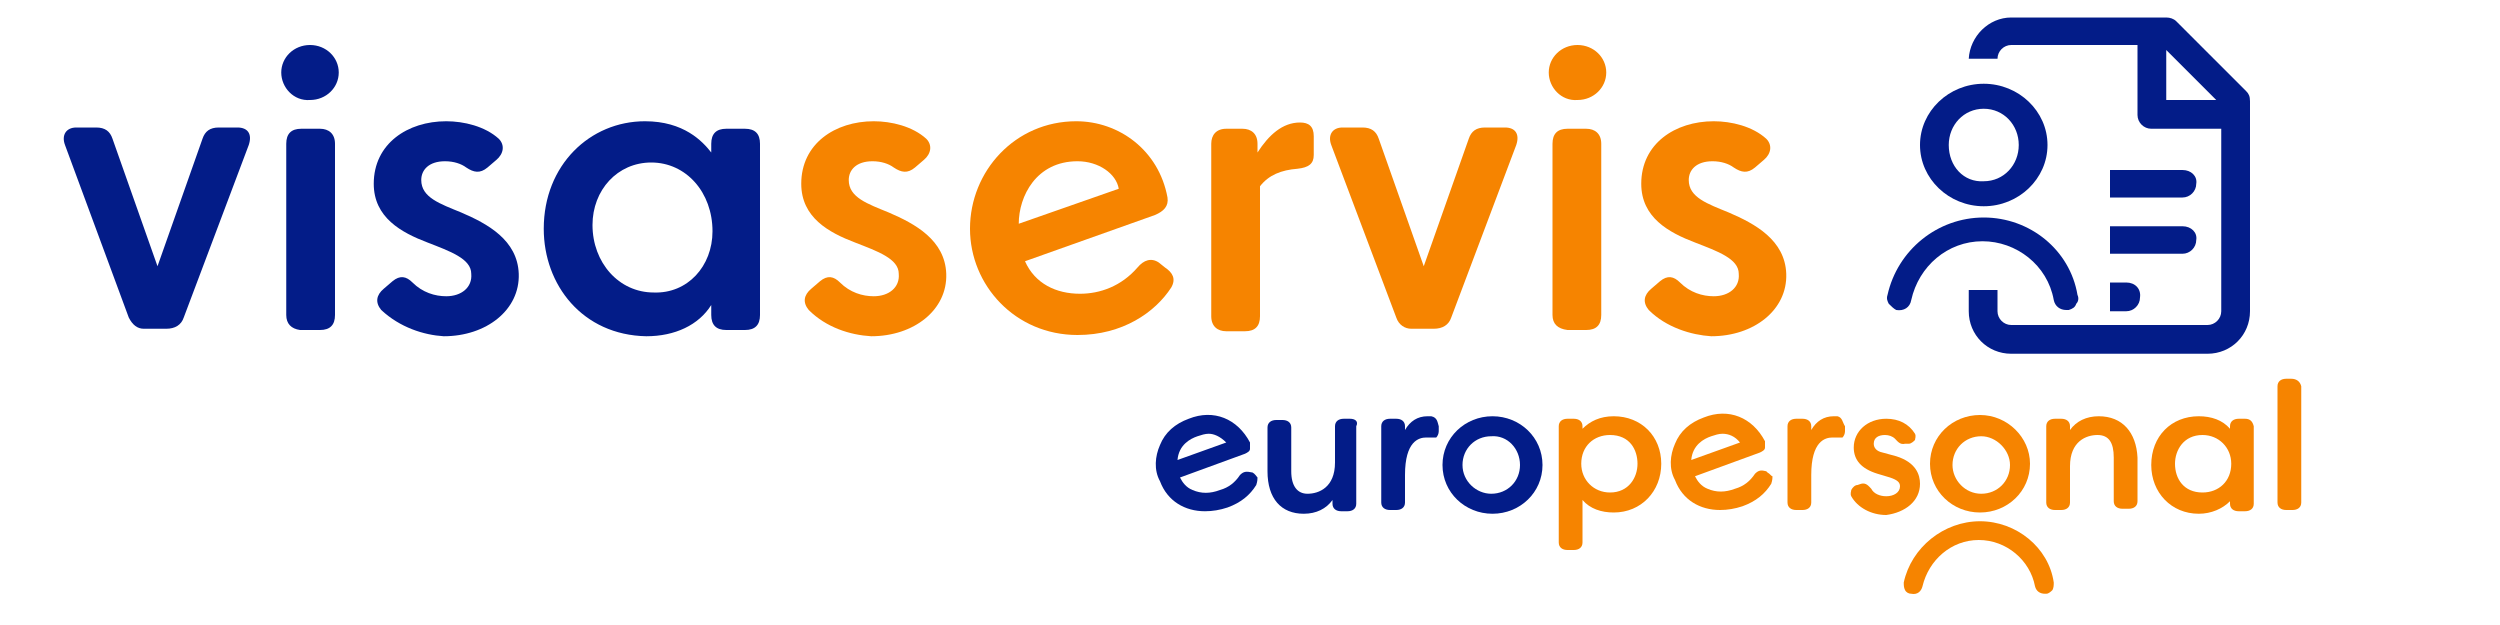 <?xml version="1.0" encoding="utf-8"?>
<!-- Generator: Adobe Illustrator 27.7.0, SVG Export Plug-In . SVG Version: 6.00 Build 0)  -->
<svg version="1.1" id="Layer_1" xmlns="http://www.w3.org/2000/svg" xmlns:xlink="http://www.w3.org/1999/xlink" x="0px" y="0px"
	 viewBox="0 0 200 50" style="enable-background:new 0 0 200 50;" xml:space="preserve">
<style type="text/css">
	.st0{fill:#031C88;}
	.st1{fill:#F68400;}
</style>
<g>
	<g>
		<path class="st0" d="M100.2,37.8L100.2,37.8c-0.5-0.1-0.7-0.1-1,0.2c-0.4,0.6-0.9,1-1.6,1.2c-0.8,0.3-1.5,0.3-2.2,0
			c-0.5-0.2-0.8-0.6-1-1l5.2-1.9c0.2-0.1,0.4-0.2,0.4-0.4c0-0.1,0-0.3,0-0.5c-1-1.9-2.9-2.7-4.9-1.9c-1.1,0.4-1.9,1.1-2.3,2.1
			c-0.4,0.9-0.5,2,0,2.9c0.6,1.6,2,2.4,3.6,2.4c0.6,0,1.2-0.1,1.8-0.3c1.1-0.4,1.8-1,2.3-1.8c0.1-0.3,0.1-0.5,0.1-0.6
			C100.5,38.1,100.4,37.9,100.2,37.8z M98.1,35.4l-3.9,1.4c0.1-1.2,1-1.7,1.6-1.9c0.3-0.1,0.6-0.2,0.9-0.2
			C97.1,34.7,97.6,34.9,98.1,35.4z"/>
		<path class="st0" d="M108,33.5h-0.5c-0.4,0-0.7,0.2-0.7,0.6V37c0,2-1.3,2.5-2.2,2.5c-0.8,0-1.3-0.6-1.3-1.8v-3.5
			c0-0.4-0.3-0.6-0.7-0.6h-0.5c-0.4,0-0.7,0.2-0.7,0.6v3.5c0,2.2,1.1,3.4,2.9,3.4c1,0,1.8-0.4,2.3-1.1v0.3c0,0.4,0.3,0.6,0.7,0.6
			h0.5c0.4,0,0.7-0.2,0.7-0.6v-6.2C108.7,33.7,108.4,33.5,108,33.5z"/>
		<path class="st0" d="M114.5,33.3h-0.3c-0.8,0-1.4,0.4-1.8,1.1v-0.3c0-0.4-0.3-0.6-0.7-0.6h-0.5c-0.4,0-0.7,0.2-0.7,0.6v6.1
			c0,0.4,0.3,0.6,0.7,0.6h0.5c0.4,0,0.7-0.2,0.7-0.6V38c0-2.7,1.1-3,1.7-3c0.1,0,0.2,0,0.4,0c0.2,0,0.3,0,0.4,0
			c0.1-0.1,0.2-0.3,0.2-0.5v-0.4C115,33.8,115,33.4,114.5,33.3z"/>
		<path class="st0" d="M119.4,33.3c-2.2,0-4,1.7-4,3.9s1.8,3.9,4,3.9s4-1.7,4-3.9S121.6,33.3,119.4,33.3z M121.6,37.2
			c0,1.3-1,2.3-2.3,2.3c-1.2,0-2.3-1-2.3-2.3s1-2.3,2.3-2.3C120.6,34.8,121.6,35.9,121.6,37.2z"/>
	</g>
	<g>
		<path class="st1" d="M129.1,33.3c-1.1,0-1.9,0.4-2.5,1v-0.2c0-0.4-0.3-0.6-0.7-0.6h-0.5c-0.4,0-0.7,0.2-0.7,0.6v9.3
			c0,0.4,0.3,0.6,0.7,0.6h0.5c0.4,0,0.7-0.2,0.7-0.6V40c0.6,0.7,1.5,1,2.5,1c2.2,0,3.8-1.7,3.8-3.9S131.3,33.3,129.1,33.3z
			 M131,37.1c0,1.1-0.7,2.3-2.2,2.3c-1.3,0-2.3-1-2.3-2.3c0-1.4,1-2.3,2.3-2.3C130.4,34.8,131,36,131,37.1z"/>
		<path class="st1" d="M147,33.3h-0.3c-0.8,0-1.4,0.4-1.8,1.1v-0.3c0-0.4-0.3-0.6-0.7-0.6h-0.5c-0.4,0-0.7,0.2-0.7,0.6v6.1
			c0,0.4,0.3,0.6,0.7,0.6h0.5c0.4,0,0.7-0.2,0.7-0.6V38c0-2.7,1.1-3,1.7-3c0.1,0,0.2,0,0.4,0s0.3,0,0.4,0c0.1-0.1,0.2-0.3,0.2-0.5
			v-0.4C147.4,33.8,147.4,33.4,147,33.3z"/>
		<path class="st1" d="M153.6,38.7c0-0.7-0.3-1.7-1.9-2.2l-1.1-0.3c-0.5-0.1-0.7-0.4-0.7-0.7c0-0.5,0.4-0.7,0.9-0.7
			c0.3,0,0.6,0.1,0.8,0.3s0.4,0.5,0.8,0.4h0.3c0.2,0,0.4-0.2,0.5-0.3c0-0.1,0.1-0.3,0-0.5c-0.5-0.8-1.3-1.2-2.3-1.2
			c-1.5,0-2.6,1-2.6,2.3c0,1,0.6,1.7,1.9,2.1l1,0.3c0.6,0.2,0.8,0.4,0.8,0.7c0,0.5-0.5,0.8-1.1,0.8c-0.5,0-1-0.2-1.2-0.6
			c-0.2-0.2-0.4-0.5-0.8-0.4l-0.3,0.1c-0.2,0-0.4,0.2-0.5,0.4c0,0.1-0.1,0.3,0,0.5l0,0c0.5,0.9,1.6,1.5,2.8,1.5
			C152.4,41,153.6,40.1,153.6,38.7z"/>
		<path class="st1" d="M158.4,41c2.2,0,4-1.7,4-3.9c0-2.1-1.8-3.9-4-3.9s-4,1.7-4,3.9S156.2,41,158.4,41z M156.2,37.2
			c0-1.3,1-2.3,2.3-2.3c1.2,0,2.3,1.1,2.3,2.3c0,1.3-1,2.3-2.3,2.3S156.2,38.4,156.2,37.2z"/>
		<path class="st1" d="M167.9,33.3c-1,0-1.8,0.4-2.3,1.1v-0.3c0-0.4-0.3-0.6-0.7-0.6h-0.5c-0.4,0-0.7,0.2-0.7,0.6v6.1
			c0,0.4,0.3,0.6,0.7,0.6h0.5c0.4,0,0.7-0.2,0.7-0.6v-2.9c0-2,1.3-2.5,2.2-2.5s1.3,0.6,1.3,1.8v3.5c0,0.4,0.3,0.6,0.7,0.6h0.5
			c0.4,0,0.7-0.2,0.7-0.6v-3.5C170.9,34.6,169.8,33.3,167.9,33.3z"/>
		<path class="st1" d="M179.6,33.5h-0.5c-0.4,0-0.7,0.2-0.7,0.6v0.2c-0.6-0.7-1.5-1-2.5-1c-2.2,0-3.8,1.6-3.8,3.9
			c0,2.2,1.6,3.9,3.8,3.9c1,0,1.9-0.4,2.5-1v0.2c0,0.4,0.3,0.6,0.7,0.6h0.5c0.4,0,0.7-0.2,0.7-0.6v-6.2
			C180.2,33.7,180,33.5,179.6,33.5z M178.5,37.1c0,1.4-1,2.3-2.3,2.3c-1.5,0-2.2-1.1-2.2-2.3c0-1.1,0.7-2.3,2.2-2.3
			C177.5,34.8,178.5,35.8,178.5,37.1z"/>
		<path class="st1" d="M183.3,30.3h-0.4c-0.4,0-0.7,0.2-0.7,0.6v9.3c0,0.4,0.3,0.6,0.7,0.6h0.5c0.4,0,0.7-0.2,0.7-0.6v-9.3
			C184,30.5,183.7,30.3,183.3,30.3z"/>
		<path class="st1" d="M141.4,37.8l-0.1-0.1c-0.4-0.1-0.6-0.1-0.9,0.2c-0.4,0.6-0.9,1-1.6,1.2c-0.8,0.3-1.5,0.3-2.2,0
			c-0.5-0.2-0.8-0.6-1-1l5.2-1.9c0.2-0.1,0.4-0.2,0.4-0.4c0-0.1,0-0.3,0-0.5c-1-1.9-2.9-2.7-4.9-1.9c-1.1,0.4-1.9,1.1-2.3,2.1
			c-0.4,0.9-0.5,2,0,2.9c0.6,1.6,2,2.4,3.6,2.4c0.6,0,1.2-0.1,1.8-0.3c1.1-0.4,1.8-1,2.3-1.8c0.1-0.3,0.1-0.5,0.1-0.6
			C141.7,38.1,141.6,37.9,141.4,37.8z M139.2,35.4l-3.9,1.4c0.1-1.2,1-1.7,1.6-1.9c0.3-0.1,0.6-0.2,0.9-0.2
			C138.3,34.7,138.8,34.9,139.2,35.4z"/>
		<path class="st1" d="M158.4,41.7c-2.9,0-5.5,2.1-6.1,4.9c0,0.2,0,0.4,0.1,0.6c0.1,0.2,0.3,0.3,0.5,0.3c0.5,0.1,0.8-0.2,0.9-0.6
			c0.5-2.1,2.3-3.7,4.5-3.7s4.1,1.6,4.5,3.7c0.1,0.4,0.4,0.6,0.8,0.6h0.1c0.2,0,0.4-0.2,0.5-0.3c0.1-0.2,0.1-0.4,0.1-0.6
			C163.9,43.8,161.3,41.7,158.4,41.7z"/>
	</g>
</g>
<g>
	<g>
		<path class="st0" d="M158.7,16.5c2.8,0,5.1-2.2,5.1-4.9s-2.3-4.9-5.1-4.9s-5.1,2.2-5.1,4.9S155.9,16.5,158.7,16.5z M155.9,11.6
			c0-1.6,1.2-2.9,2.8-2.9s2.8,1.3,2.8,2.9s-1.2,2.9-2.8,2.9C157.1,14.6,155.9,13.3,155.9,11.6z"/>
		<path class="st0" d="M158.7,17.4c-3.7,0-6.9,2.6-7.7,6.2c-0.1,0.3,0,0.5,0.1,0.7c0.2,0.2,0.4,0.4,0.6,0.5c0.6,0.1,1.1-0.2,1.2-0.8
			c0.6-2.7,2.9-4.7,5.7-4.7c2.7,0,5.2,1.9,5.7,4.7c0.1,0.5,0.5,0.8,1,0.8c0.1,0,0.1,0,0.2,0c0.3-0.1,0.5-0.2,0.6-0.5
			c0.2-0.2,0.2-0.5,0.1-0.7C165.6,20,162.4,17.4,158.7,17.4z"/>
	</g>
	<path class="st0" d="M179.7,7.3l-5.6-5.6c-0.2-0.2-0.5-0.3-0.8-0.3h-12.4c-1.8,0-3.3,1.5-3.4,3.3h2.3c0-0.6,0.5-1.1,1.1-1.1H171
		v5.6c0,0.6,0.5,1.1,1.1,1.1h5.6v14.6c0,0.6-0.5,1.1-1.1,1.1h-15.7c-0.6,0-1.1-0.5-1.1-1.1v-1.7h-2.3v1.7c0,1.9,1.5,3.4,3.4,3.4
		h15.7c1.9,0,3.4-1.5,3.4-3.4V8.1C180,7.7,179.9,7.5,179.7,7.3z M173.3,8.1V4l4,4h-4V8.1z"/>
	<g>
		<path class="st0" d="M174.6,13.6h-5.8v2.2h5.8c0.6,0,1.1-0.5,1.1-1.1C175.8,14.1,175.3,13.6,174.6,13.6z"/>
		<path class="st0" d="M170.1,22.6h-1.3v2.3h1.3c0.6,0,1.1-0.5,1.1-1.1C171.3,23.1,170.8,22.6,170.1,22.6z"/>
		<path class="st0" d="M174.6,18.1h-5.8v2.2h5.8c0.6,0,1.1-0.5,1.1-1.1C175.8,18.6,175.3,18.1,174.6,18.1z"/>
	</g>
</g>
<g>
	<path class="st0" d="M10.3,25.4L5.2,11.6c-0.3-0.8,0.1-1.4,0.9-1.4h1.6c0.7,0,1.1,0.3,1.3,0.9l3.6,10.2l3.6-10.2
		c0.2-0.6,0.6-0.9,1.3-0.9H19c0.8,0,1.2,0.5,0.9,1.4l-5.2,13.8c-0.2,0.6-0.7,0.9-1.4,0.9h-1.8C11,26.3,10.6,26,10.3,25.4z"/>
	<path class="st0" d="M22.5,5.8c0-1.2,1-2.2,2.3-2.2c1.3,0,2.3,1,2.3,2.2c0,1.2-1,2.2-2.3,2.2C23.5,8.1,22.5,7,22.5,5.8z M22.9,25.2
		V11.5c0-0.8,0.4-1.2,1.2-1.2h1.5c0.7,0,1.2,0.4,1.2,1.2v13.7c0,0.8-0.4,1.2-1.2,1.2H24C23.3,26.3,22.9,25.9,22.9,25.2z"/>
	<path class="st0" d="M30.5,24.8c-0.5-0.6-0.4-1.2,0.2-1.7l0.7-0.6c0.6-0.5,1.1-0.4,1.6,0.1c0.8,0.8,1.8,1.1,2.7,1.1
		c1.2,0,2.1-0.7,2-1.8c0-1.2-1.7-1.8-3.5-2.5c-2.1-0.8-4.3-2-4.3-4.7c0-3.2,2.7-5,5.8-5c1.4,0,3.1,0.4,4.2,1.4
		c0.5,0.5,0.4,1.2-0.2,1.7l-0.7,0.6c-0.6,0.5-1.1,0.4-1.7,0c-0.4-0.3-1-0.5-1.7-0.5c-1.3,0-1.9,0.7-1.9,1.5c0,1.4,1.5,1.9,3.2,2.6
		c2.1,0.9,4.5,2.2,4.6,4.9c0.1,2.9-2.6,5-6,5C33.9,26.8,32,26.2,30.5,24.8z"/>
	<path class="st0" d="M43.5,18.3c0-5.1,3.7-8.6,8.1-8.6c3.1,0,4.6,1.6,5.3,2.5v-0.7c0-0.8,0.4-1.2,1.2-1.2h1.5
		c0.8,0,1.2,0.4,1.2,1.2v13.7c0,0.8-0.4,1.2-1.2,1.2h-1.5c-0.8,0-1.2-0.4-1.2-1.2v-0.8c-1,1.6-2.9,2.5-5.2,2.5
		C46.6,26.8,43.5,22.8,43.5,18.3z M57,18.5c0-3.1-2.1-5.5-4.9-5.5c-2.7,0-4.7,2.2-4.7,5c0,3,2.1,5.4,4.9,5.4
		C55,23.5,57,21.3,57,18.5z"/>
	<path class="st1" d="M64.7,24.8c-0.5-0.6-0.4-1.2,0.2-1.7l0.7-0.6c0.6-0.5,1.1-0.4,1.6,0.1c0.8,0.8,1.8,1.1,2.7,1.1
		c1.2,0,2.1-0.7,2-1.8c0-1.2-1.7-1.8-3.5-2.5c-2.1-0.8-4.3-2-4.3-4.7c0-3.2,2.7-5,5.8-5c1.4,0,3.1,0.4,4.2,1.4
		c0.5,0.5,0.4,1.2-0.2,1.7l-0.7,0.6c-0.6,0.5-1.1,0.4-1.7,0c-0.4-0.3-1-0.5-1.7-0.5c-1.3,0-1.9,0.7-1.9,1.5c0,1.4,1.5,1.9,3.2,2.6
		c2.1,0.9,4.5,2.2,4.6,4.9c0.1,2.9-2.6,5-6,5C68,26.8,66.1,26.2,64.7,24.8z"/>
	<path class="st1" d="M93.7,23c-1.3,2-3.9,3.8-7.5,3.8c-5,0-8.6-4-8.6-8.5c0-4.6,3.6-8.6,8.5-8.6c3.4,0,6.6,2.3,7.3,6.1
		c0.1,0.7-0.3,1.1-1,1.4L82,20.9c0.8,1.8,2.5,2.6,4.4,2.6c1.6,0,3.3-0.6,4.6-2.1c0.5-0.6,1.1-0.8,1.7-0.4l0.5,0.4
		C93.8,21.8,94.1,22.3,93.7,23z M81.5,17.9l8-2.8c-0.2-1.2-1.6-2.2-3.3-2.2C82.9,12.9,81.5,15.7,81.5,17.9z"/>
	<path class="st1" d="M105.1,10.9v1.5c0,0.7-0.4,1-1.3,1.1c-1.3,0.1-2.3,0.5-3,1.4v10.4c0,0.8-0.4,1.2-1.2,1.2h-1.5
		c-0.7,0-1.2-0.4-1.2-1.2V11.5c0-0.7,0.4-1.2,1.2-1.2h1.3c0.7,0,1.2,0.4,1.2,1.2v0.7c0.9-1.4,2-2.4,3.4-2.4
		C104.7,9.8,105.1,10.1,105.1,10.9z"/>
	<path class="st1" d="M111.7,25.4l-5.2-13.8c-0.3-0.8,0.1-1.4,0.9-1.4h1.6c0.7,0,1.1,0.3,1.3,0.9l3.6,10.2l3.6-10.2
		c0.2-0.6,0.6-0.9,1.3-0.9h1.6c0.8,0,1.2,0.5,0.9,1.4l-5.2,13.8c-0.2,0.6-0.7,0.9-1.4,0.9h-1.8C112.4,26.3,111.9,26,111.7,25.4z"/>
	<path class="st1" d="M123.9,5.8c0-1.2,1-2.2,2.3-2.2c1.3,0,2.3,1,2.3,2.2c0,1.2-1,2.2-2.3,2.2C124.9,8.1,123.9,7,123.9,5.8z
		 M124.2,25.2V11.5c0-0.8,0.4-1.2,1.2-1.2h1.5c0.7,0,1.2,0.4,1.2,1.2v13.7c0,0.8-0.4,1.2-1.2,1.2h-1.5
		C124.6,26.3,124.2,25.9,124.2,25.2z"/>
	<path class="st1" d="M131.9,24.8c-0.5-0.6-0.4-1.2,0.2-1.7l0.7-0.6c0.6-0.5,1.1-0.4,1.6,0.1c0.8,0.8,1.8,1.1,2.7,1.1
		c1.2,0,2.1-0.7,2-1.8c0-1.2-1.7-1.8-3.5-2.5c-2.1-0.8-4.3-2-4.3-4.7c0-3.2,2.7-5,5.8-5c1.4,0,3.1,0.4,4.2,1.4
		c0.5,0.5,0.4,1.2-0.2,1.7l-0.7,0.6c-0.6,0.5-1.1,0.4-1.7,0c-0.4-0.3-1-0.5-1.7-0.5c-1.3,0-1.9,0.7-1.9,1.5c0,1.4,1.5,1.9,3.2,2.6
		c2.1,0.9,4.5,2.2,4.6,4.9c0.1,2.9-2.6,5-6,5C135.3,26.8,133.3,26.2,131.9,24.8z"/>
</g>
</svg>
